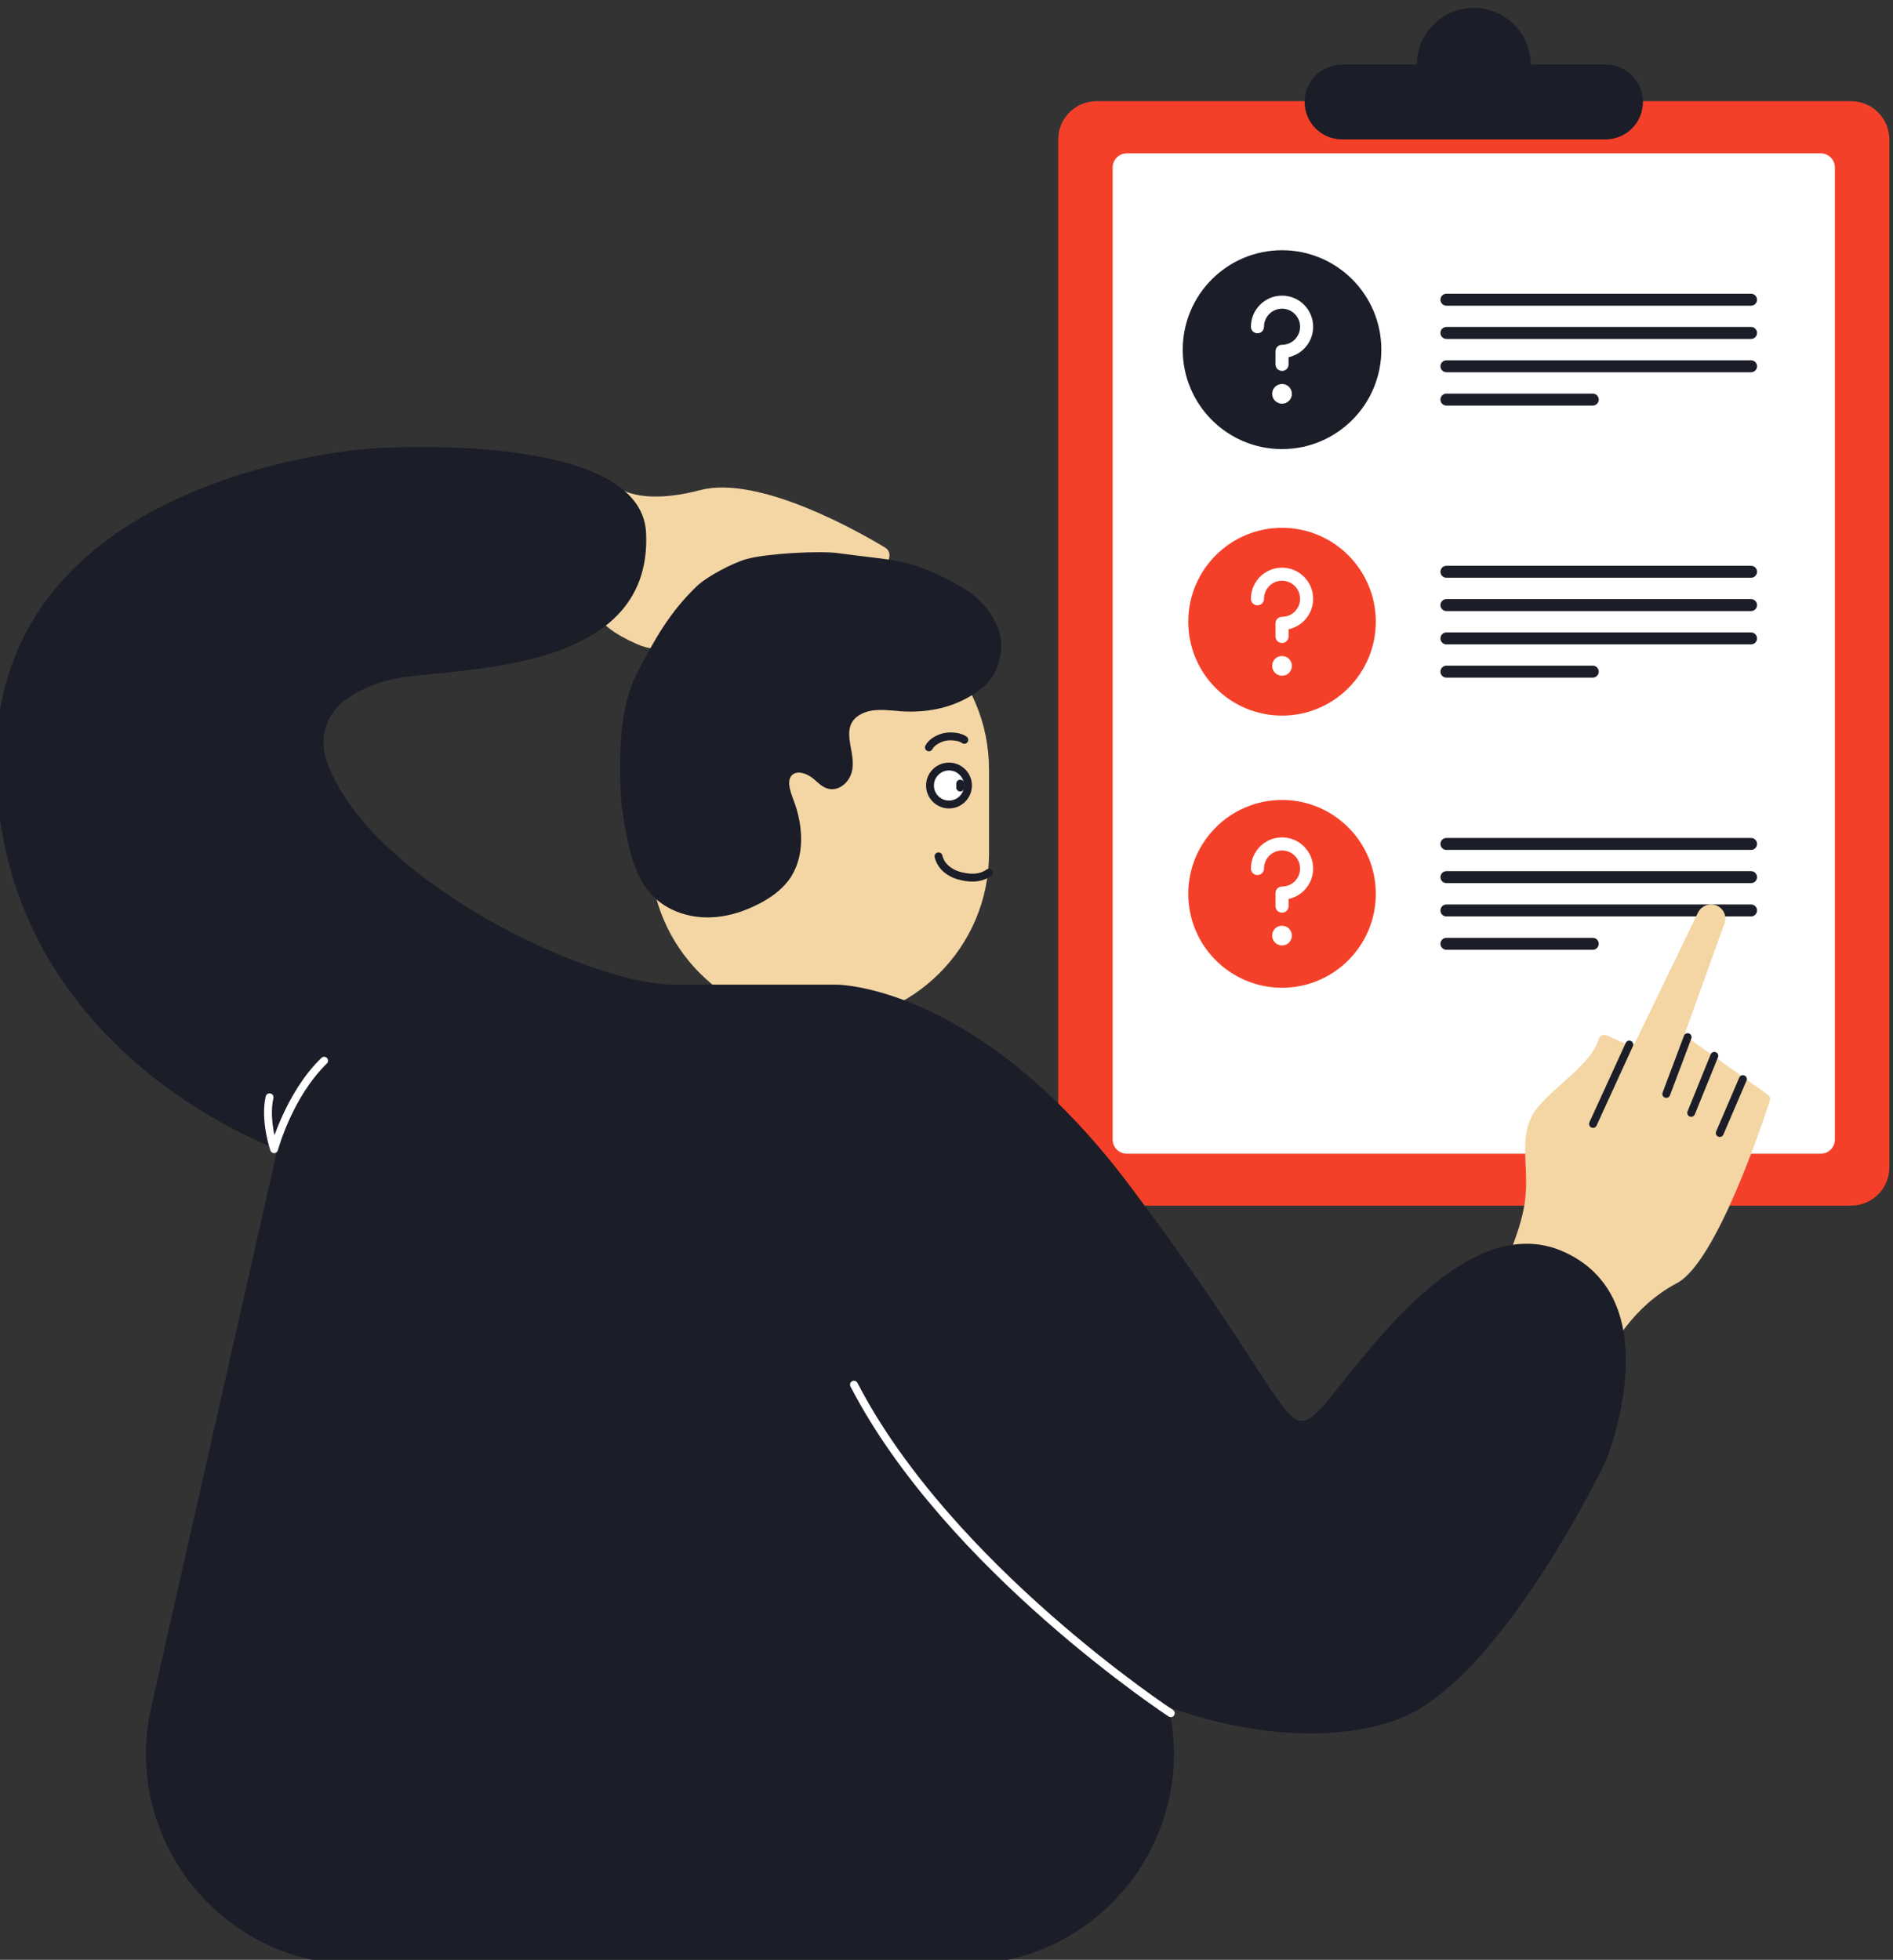 <svg width="171" height="177" viewBox="0 0 171 177" fill="none" xmlns="http://www.w3.org/2000/svg">
<rect x="0" y="0" width="171" height="177" fill="#333333" stroke="none"/>
<g clip-path="url(#clip0_277_7197)">
<path d="M167.21 9.14H99.05C97.139 9.14 95.59 10.689 95.59 12.6V105.43C95.59 107.341 97.139 108.89 99.05 108.89H167.21C169.121 108.89 170.67 107.341 170.67 105.43V12.6C170.67 10.689 169.121 9.14 167.21 9.14Z" fill="#F54029"/>
<path d="M164.47 13.85H101.79C101.083 13.85 100.51 14.423 100.51 15.13V102.92C100.51 103.627 101.083 104.2 101.79 104.2H164.47C165.177 104.2 165.75 103.627 165.75 102.92V15.13C165.75 14.423 165.177 13.85 164.47 13.85Z" fill="white"/>
<path d="M121.23 5.83H145.03C146.9 5.83 148.41 7.34 148.41 9.21C148.41 11.08 146.9 12.59 145.03 12.59H121.23C119.36 12.59 117.85 11.08 117.85 9.21C117.85 7.34 119.36 5.83 121.23 5.83Z" fill="#1B1D28"/>
<path d="M133.13 11.03C135.974 11.03 138.28 8.72 138.28 5.87C138.28 3.02 135.974 0.71 133.13 0.71C130.286 0.71 127.98 3.02 127.98 5.87C127.98 8.72 130.286 11.03 133.13 11.03Z" fill="#1B1D28"/>
<path d="M115.81 40.06C120.488 40.06 124.28 36.263 124.28 31.58C124.28 26.897 120.488 23.1 115.81 23.1C111.132 23.1 107.34 26.897 107.34 31.58C107.34 36.263 111.132 40.06 115.81 40.06Z" fill="#1B1D28" stroke="#1B1D28" stroke-miterlimit="10"/>
<path d="M115.81 64.63C120.488 64.63 124.28 60.833 124.28 56.15C124.28 51.467 120.488 47.67 115.81 47.67C111.132 47.67 107.34 51.467 107.34 56.15C107.34 60.833 111.132 64.63 115.81 64.63Z" fill="#F54029"/>
<path d="M115.81 89.21C120.488 89.21 124.28 85.413 124.28 80.73C124.28 76.047 120.488 72.25 115.81 72.25C111.132 72.25 107.34 76.047 107.34 80.73C107.34 85.413 111.132 89.21 115.81 89.21Z" fill="#F54029"/>
<path d="M158.18 26.53H130.66C130.362 26.53 130.12 26.772 130.12 27.07C130.12 27.368 130.362 27.61 130.66 27.61H158.18C158.478 27.61 158.72 27.368 158.72 27.07C158.72 26.772 158.478 26.53 158.18 26.53Z" fill="#1B1D28"/>
<path d="M158.18 29.53H130.66C130.362 29.53 130.12 29.772 130.12 30.07C130.12 30.368 130.362 30.61 130.66 30.61H158.18C158.478 30.61 158.72 30.368 158.72 30.07C158.72 29.772 158.478 29.53 158.18 29.53Z" fill="#1B1D28"/>
<path d="M158.18 32.54H130.66C130.362 32.54 130.12 32.782 130.12 33.08C130.12 33.378 130.362 33.62 130.66 33.62H158.18C158.478 33.62 158.72 33.378 158.72 33.08C158.72 32.782 158.478 32.54 158.18 32.54Z" fill="#1B1D28"/>
<path d="M143.88 35.55H130.66C130.362 35.55 130.12 35.792 130.12 36.09C130.12 36.388 130.362 36.63 130.66 36.63H143.88C144.178 36.63 144.42 36.388 144.42 36.09C144.42 35.792 144.178 35.55 143.88 35.55Z" fill="#1B1D28"/>
<path d="M158.18 51.1H130.66C130.362 51.1 130.12 51.342 130.12 51.64C130.12 51.938 130.362 52.18 130.66 52.18H158.18C158.478 52.18 158.72 51.938 158.72 51.64C158.72 51.342 158.478 51.1 158.18 51.1Z" fill="#1B1D28"/>
<path d="M158.18 54.11H130.66C130.362 54.11 130.12 54.352 130.12 54.65C130.12 54.948 130.362 55.19 130.66 55.19H158.18C158.478 55.19 158.72 54.948 158.72 54.65C158.72 54.352 158.478 54.11 158.18 54.11Z" fill="#1B1D28"/>
<path d="M158.18 57.12H130.66C130.362 57.12 130.12 57.362 130.12 57.66C130.12 57.958 130.362 58.2 130.66 58.2H158.18C158.478 58.2 158.72 57.958 158.72 57.66C158.72 57.362 158.478 57.12 158.18 57.12Z" fill="#1B1D28"/>
<path d="M143.88 60.12H130.66C130.362 60.12 130.12 60.362 130.12 60.66C130.12 60.958 130.362 61.2 130.66 61.2H143.88C144.178 61.2 144.42 60.958 144.42 60.66C144.42 60.362 144.178 60.12 143.88 60.12Z" fill="#1B1D28"/>
<path d="M158.18 75.68H130.66C130.362 75.68 130.12 75.922 130.12 76.22C130.12 76.518 130.362 76.76 130.66 76.76H158.18C158.478 76.76 158.72 76.518 158.72 76.22C158.72 75.922 158.478 75.68 158.18 75.68Z" fill="#1B1D28"/>
<path d="M158.18 78.68H130.66C130.362 78.68 130.12 78.922 130.12 79.22C130.12 79.518 130.362 79.76 130.66 79.76H158.18C158.478 79.76 158.72 79.518 158.72 79.22C158.72 78.922 158.478 78.68 158.18 78.68Z" fill="#1B1D28"/>
<path d="M158.18 81.69H130.66C130.362 81.69 130.12 81.932 130.12 82.23C130.12 82.528 130.362 82.77 130.66 82.77H158.18C158.478 82.77 158.72 82.528 158.72 82.23C158.72 81.932 158.478 81.69 158.18 81.69Z" fill="#1B1D28"/>
<path d="M143.88 84.7H130.66C130.362 84.7 130.12 84.942 130.12 85.24C130.12 85.538 130.362 85.78 130.66 85.78H143.88C144.178 85.78 144.42 85.538 144.42 85.24C144.42 84.942 144.178 84.7 143.88 84.7Z" fill="#1B1D28"/>
<path d="M115.81 51.27C114.26 51.27 113 52.53 113 54.08C113 54.41 113.26 54.67 113.59 54.67C113.92 54.67 114.18 54.41 114.18 54.08C114.18 53.18 114.91 52.45 115.81 52.45C116.71 52.45 117.44 53.18 117.44 54.08C117.44 54.98 116.71 55.71 115.81 55.71C115.48 55.71 115.22 55.97 115.22 56.3V57.48C115.22 57.81 115.48 58.07 115.81 58.07C116.14 58.07 116.4 57.81 116.4 57.48V56.83C117.67 56.56 118.62 55.43 118.62 54.08C118.62 52.53 117.36 51.27 115.81 51.27Z" fill="white"/>
<path d="M115.81 61.03C116.302 61.03 116.7 60.632 116.7 60.14C116.7 59.648 116.302 59.25 115.81 59.25C115.318 59.25 114.92 59.648 114.92 60.14C114.92 60.632 115.318 61.03 115.81 61.03Z" fill="white"/>
<path d="M115.81 75.63C114.26 75.63 113 76.89 113 78.44C113 78.77 113.26 79.03 113.59 79.03C113.92 79.03 114.18 78.77 114.18 78.44C114.18 77.54 114.91 76.81 115.81 76.81C116.71 76.81 117.44 77.54 117.44 78.44C117.44 79.34 116.71 80.07 115.81 80.07C115.48 80.07 115.22 80.33 115.22 80.66V81.84C115.22 82.17 115.48 82.43 115.81 82.43C116.14 82.43 116.4 82.17 116.4 81.84V81.19C117.67 80.92 118.62 79.79 118.62 78.44C118.62 76.89 117.36 75.63 115.81 75.63Z" fill="white"/>
<path d="M115.81 85.39C116.302 85.39 116.7 84.992 116.7 84.5C116.7 84.008 116.302 83.61 115.81 83.61C115.318 83.61 114.92 84.008 114.92 84.5C114.92 84.992 115.318 85.39 115.81 85.39Z" fill="white"/>
<path d="M115.81 26.7C114.26 26.7 113 27.96 113 29.51C113 29.84 113.26 30.1 113.59 30.1C113.92 30.1 114.18 29.84 114.18 29.51C114.18 28.61 114.91 27.88 115.81 27.88C116.71 27.88 117.44 28.61 117.44 29.51C117.44 30.41 116.71 31.14 115.81 31.14C115.48 31.14 115.22 31.4 115.22 31.73V32.91C115.22 33.24 115.48 33.5 115.81 33.5C116.14 33.5 116.4 33.24 116.4 32.91V32.26C117.67 31.99 118.62 30.86 118.62 29.51C118.62 27.96 117.36 26.7 115.81 26.7Z" fill="white"/>
<path d="M115.81 36.46C116.302 36.46 116.7 36.062 116.7 35.57C116.7 35.078 116.302 34.68 115.81 34.68C115.318 34.68 114.92 35.078 114.92 35.57C114.92 36.062 115.318 36.46 115.81 36.46Z" fill="white"/>
<path d="M135.58 115.76C135.42 115.61 135.37 115.38 135.47 115.18C135.97 114.16 137.48 110.91 137.77 108.35C138.13 105.26 137.18 102.88 138.48 100.63C139.7 98.52 143.72 96.31 144.44 93.8C144.52 93.52 144.84 93.39 145.1 93.5L147.08 94.37C147.32 94.48 147.61 94.37 147.72 94.13L153.38 82.43C153.69 81.8 154.43 81.52 155.08 81.79C155.7 82.05 156.01 82.76 155.78 83.39L152.27 93.14C152.2 93.35 152.27 93.58 152.45 93.71L159.69 98.87C159.87 98.99 159.94 99.21 159.87 99.42C159.15 101.64 155 114.04 151.48 115.89C147.47 118 145.46 121.79 144.79 123.28C144.65 123.58 144.26 123.66 144.01 123.44L135.57 115.76H135.58Z" fill="#F4D5A4"/>
<path d="M147.18 94.34L143.9 101.51" stroke="#1B1D28" stroke-width="0.71" stroke-linecap="round" stroke-linejoin="round"/>
<path d="M152.45 93.67L150.52 98.8" stroke="#1B1D28" stroke-width="0.71" stroke-linecap="round" stroke-linejoin="round"/>
<path d="M154.86 95.36L152.77 100.51" stroke="#1B1D28" stroke-width="0.71" stroke-linecap="round" stroke-linejoin="round"/>
<path d="M157.44 97.46L155.35 102.33" stroke="#1B1D28" stroke-width="0.71" stroke-linecap="round" stroke-linejoin="round"/>
<path d="M54.52 53.96C54.5 54.14 54.44 54.33 54.31 54.46C53.9 54.9 53.2 56.26 57.58 58.19C62.47 60.35 76.43 55.39 78.96 54.46C79.21 54.37 79.39 54.16 79.46 53.9L80.33 50.34C80.41 50 80.27 49.64 79.96 49.46C77.73 48.11 68.6 42.88 63.28 44.26C59.6 45.22 57.5 44.82 56.42 44.35C55.92 44.14 55.37 44.49 55.32 45.03L54.52 53.98V53.96Z" fill="#F4D5A4"/>
<path d="M89.34 69.49C89.34 61.04 82.49 54.19 74.04 54.19C65.59 54.19 58.74 61.04 58.74 69.49V77.08C58.74 85.53 65.59 92.38 74.04 92.38C82.49 92.38 89.34 85.53 89.34 77.08V69.49Z" fill="#F4D5A4"/>
<path d="M87.44 70.945C87.44 69.998 86.672 69.23 85.725 69.23C84.778 69.23 84.01 69.998 84.01 70.945C84.01 71.892 84.778 72.66 85.725 72.66C86.672 72.66 87.44 71.892 87.44 70.945Z" fill="white" stroke="#1B1D28" stroke-width="0.71" stroke-linecap="round" stroke-linejoin="round"/>
<path d="M89.33 78.82C88.49 79.42 87.43 79.32 86.59 79.07C85.82 78.85 85.01 78.3 84.78 77.34" stroke="#1B1D28" stroke-width="0.71" stroke-linecap="round" stroke-linejoin="round"/>
<path d="M83.91 67.5C84.19 66.95 84.98 66.59 85.51 66.53C85.98 66.47 86.7 66.52 87.11 66.82" stroke="#1B1D28" stroke-width="0.71" stroke-linecap="round" stroke-linejoin="round"/>
<path d="M81.3 63.87C80.43 63.81 79.55 63.69 78.68 63.83C77.81 63.97 76.95 64.43 76.57 65.22C76.25 65.9 76.35 66.7 76.48 67.44C76.61 68.18 76.79 68.95 76.59 69.67C76.39 70.39 75.69 71.05 74.95 70.9C74.49 70.81 74.15 70.44 73.79 70.13C73.1 69.52 71.98 69.11 71.31 69.74C70.63 70.39 71.01 71.5 71.35 72.38C72.21 74.64 72.39 77.38 70.94 79.31C70.31 80.14 69.44 80.76 68.52 81.25C67.05 82.03 65.41 82.54 63.74 82.5C62.07 82.46 60.39 81.86 59.23 80.67C57.88 79.3 57.35 77.34 56.97 75.46C56.7 74.14 56.48 72.8 56.42 71.46C56.28 68.09 56.32 63.91 57.88 60.92C59.44 57.93 60.76 55.53 63.19 53.2C64.07 52.36 66.37 51.15 67.55 50.83C69.35 50.33 74.13 50.09 75.66 50.31C80.63 51 81.91 50.74 85.92 52.9C87.7 53.86 89 54.85 89.81 56.84C90.53 58.58 89.81 60.83 88.49 61.87C86.38 63.53 83.92 64.06 81.28 63.88L81.3 63.87Z" fill="#1B1D28" stroke="#1B1D28" stroke-width="0.71" stroke-linecap="round" stroke-linejoin="round"/>
<path d="M105.57 154.18C108.26 166.09 99.2 177.43 86.99 177.43H32.24C20.03 177.43 10.97 166.1 13.66 154.18L25.06 103.79C25.06 103.79 -0.42 94.82 -0.36 68.62C-0.3 42.42 33.75 40.49 33.75 40.49C33.75 40.49 57.89 38.78 58.36 48.1C59.02 61.27 40.5 60.21 35.49 61.33C33.95 61.68 32.47 62.28 31.2 63.21C29.83 64.21 28.69 66.22 29.48 68.62C32.97 79.2 53 88.93 60.89 88.93H75.6C75.6 88.93 88.35 88.91 101.96 106.96C116.43 126.17 116.05 130.36 118.99 127.54C121.93 124.72 131.78 108.64 141.38 113.11C150.99 117.58 145.06 131.94 145.06 131.94C145.06 131.94 135.56 151.89 126.24 155.29C116.92 158.69 105.58 154.18 105.58 154.18H105.57Z" fill="#1B1D28"/>
<path d="M86.74 70.77V71.13" stroke="#1B1D28" stroke-width="0.71" stroke-linecap="round" stroke-linejoin="round"/>
<path d="M105.76 154.73C105.76 154.73 85.69 141.57 77.14 125.06" stroke="white" stroke-width="0.71" stroke-linecap="round" stroke-linejoin="round"/>
<path d="M29.28 95.8C26.07 98.91 24.76 103.79 24.76 103.79C24.76 103.79 23.87 101.24 24.35 99.1" stroke="white" stroke-width="0.71" stroke-linecap="round" stroke-linejoin="round"/>
<path d="M110.96 108.45C111.595 108.45 112.11 107.935 112.11 107.3C112.11 106.665 111.595 106.15 110.96 106.15C110.325 106.15 109.81 106.665 109.81 107.3C109.81 107.935 110.325 108.45 110.96 108.45Z" fill="#F54029"/>
</g>
<defs>
<clipPath id="clip0_277_7197">
<rect width="171" height="177" fill="white"/>
</clipPath>
</defs>
</svg>
